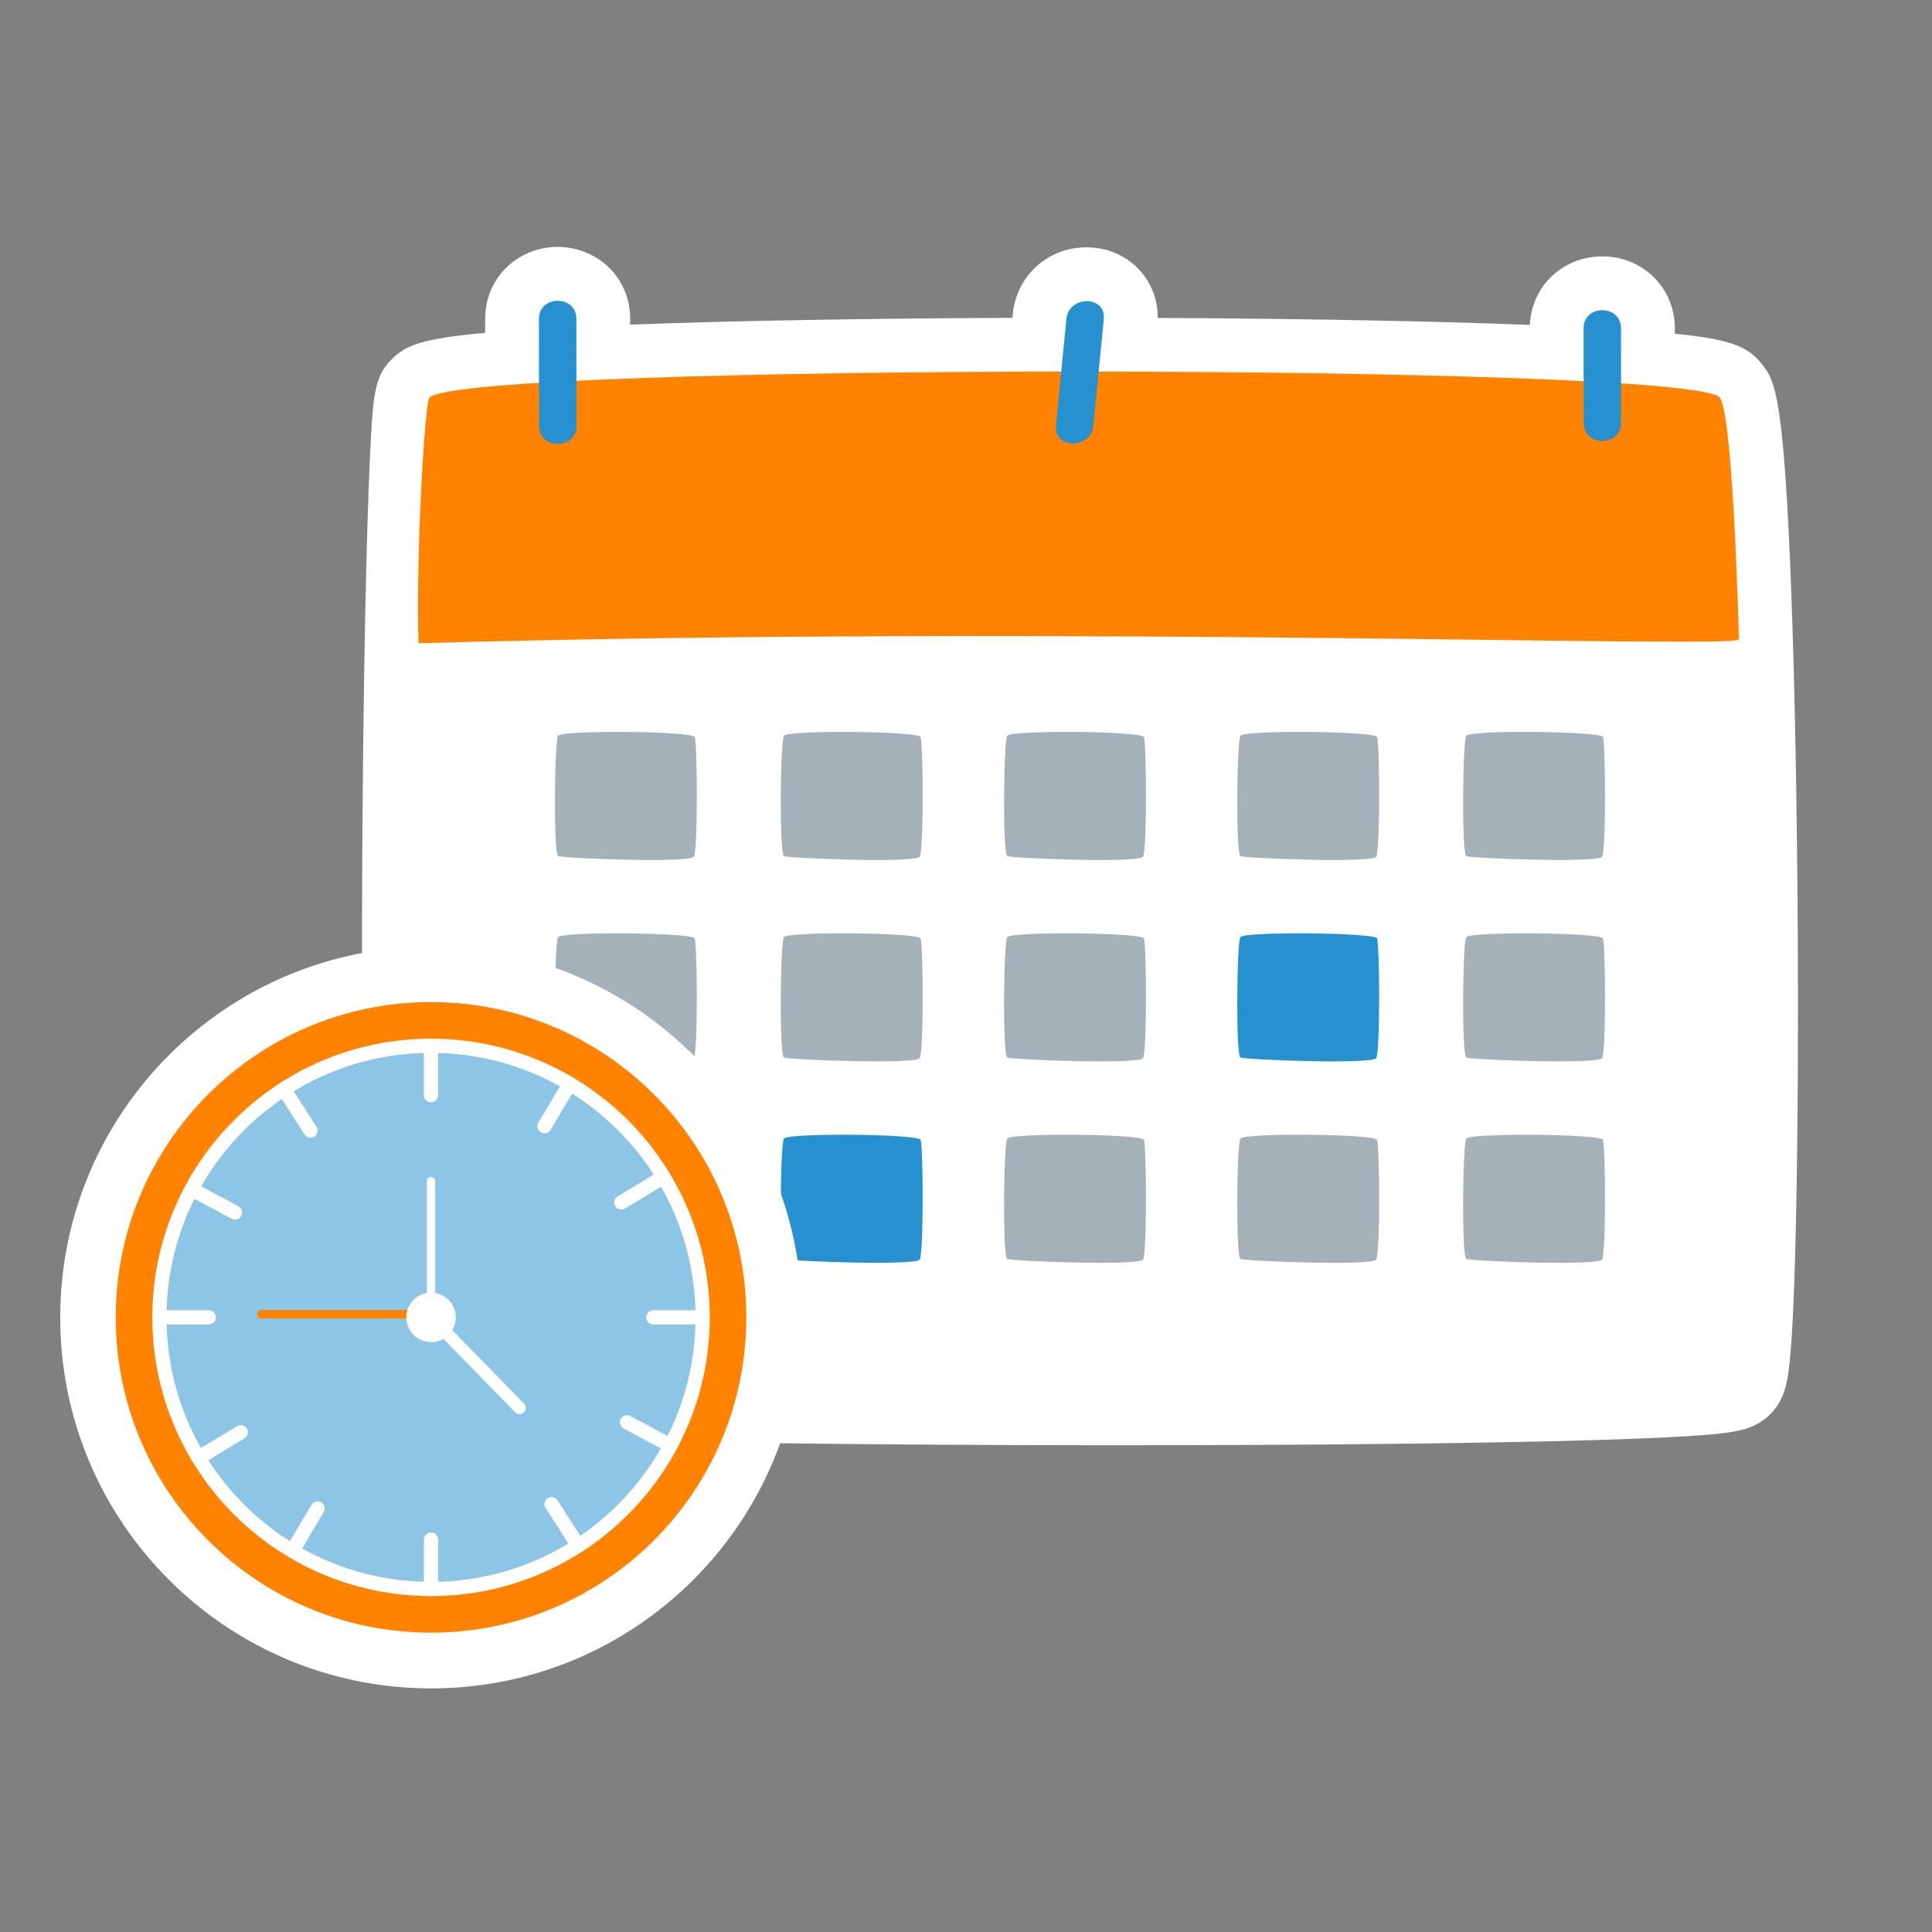 <svg xmlns="http://www.w3.org/2000/svg" xmlns:xlink="http://www.w3.org/1999/xlink" width="1080" zoomAndPan="magnify" viewBox="0 0 810 810" height="1080" preserveAspectRatio="xMidYMid meet" version="1.0"><rect x="0" y="0" width="810" height="810" fill="#808080" stroke="none"/><defs><filter x="0%" y="0%" width="100%" height="100%" id="b13cbf2cfd"><feColorMatrix values="0 0 0 0 1 0 0 0 0 1 0 0 0 0 1 0 0 0 1 0" color-interpolation-filters="sRGB"/></filter><clipPath id="9b1bfb6187"><path d="M 71 103 L 754 103 L 754 657.887 L 71 657.887 Z M 71 103 " clip-rule="nonzero"/></clipPath><mask id="23d161efcd"><g filter="url(#b13cbf2cfd)"><rect x="-81" width="972" fill="#000000" y="-81" height="972" fill-opacity="0.6"/></g></mask><clipPath id="cfb6c8dbf1"><rect x="0" width="560" y="0" height="431"/></clipPath><mask id="dcfa94099f"><g filter="url(#b13cbf2cfd)"><rect x="-81" width="972" fill="#000000" y="-81" height="972" fill-opacity="0.4"/></g></mask><clipPath id="f1bbaff6a3"><path d="M 0.32 1 L 441 1 L 441 225 L 0.32 225 Z M 0.32 1 " clip-rule="nonzero"/></clipPath><clipPath id="ed3b50bf23"><rect x="0" width="442" y="0" height="227"/></clipPath><clipPath id="87d4541715"><path d="M 25.25 396.859 L 336.254 396.859 L 336.254 707.863 L 25.25 707.863 Z M 25.25 396.859 " clip-rule="nonzero"/></clipPath><clipPath id="669847f3a7"><path d="M 180.75 396.859 C 94.871 396.859 25.25 466.48 25.25 552.363 C 25.25 638.242 94.871 707.863 180.75 707.863 C 266.633 707.863 336.254 638.242 336.254 552.363 C 336.254 466.48 266.633 396.859 180.75 396.859 Z M 180.75 396.859 " clip-rule="nonzero"/></clipPath><clipPath id="f6dabcb0fc"><path d="M 42.59 414.203 L 318.59 414.203 L 318.59 690.203 L 42.59 690.203 Z M 42.59 414.203 " clip-rule="nonzero"/></clipPath></defs><g clip-path="url(#9b1bfb6187)"><path fill="#ffffff" d="M 194.516 657.93 C 126.676 657.93 71.484 602.738 71.484 534.902 C 71.484 483.004 104.316 437.113 151.789 419.508 C 151.66 366.336 152.137 307.355 153.109 258.457 C 153.645 231.438 154.316 208.734 155.051 192.805 C 156.312 165.375 156.938 157.902 164.141 150.703 C 169.742 145.102 175.719 142.043 203.395 139.547 C 203.395 137.586 203.395 135.625 203.398 133.66 C 203.402 122.746 208.953 113.023 218.25 107.66 C 227.855 102.121 239.785 102.125 249.379 107.672 C 258.676 113.043 264.219 122.766 264.215 133.684 C 264.215 134.488 264.215 135.293 264.215 136.094 C 307.07 134.488 363.336 133.488 424.461 133.262 C 424.516 132.711 424.566 132.16 424.621 131.613 C 426.285 114.359 441.27 102.18 458.707 103.852 C 474.266 105.352 485.531 118.043 485.371 133.289 C 545.41 133.574 600.059 134.598 641.395 136.215 C 642.117 120.008 655.176 107.508 671.73 107.492 C 671.742 107.492 671.754 107.492 671.762 107.492 C 688.809 107.492 702.168 120.715 702.184 137.609 L 702.184 139.898 C 726.34 142.328 732.844 145.535 738.434 152.371 C 743.613 158.703 747.359 163.281 750.457 234.605 C 752.035 270.949 753.148 320.305 753.59 373.582 C 754.008 423.727 753.785 473.977 752.988 511.449 C 752.566 531.262 752 547.133 751.301 558.613 C 750.113 578.113 748.867 585.207 743.375 591.613 C 736.602 599.516 727.707 600.586 713.754 601.68 C 705.164 602.352 692.941 602.957 677.43 603.488 C 649.215 604.445 609.168 605.164 561.605 605.562 C 475.656 606.285 373.109 605.926 295.863 604.652 C 273.051 637.832 235.387 657.93 194.516 657.93 Z M 700.453 175.609 Z M 700.453 175.609 " fill-opacity="1" fill-rule="nonzero"/></g><g mask="url(#23d161efcd)"><g transform="matrix(1, 0, 0, 1, 173, 154)"><g clip-path="url(#cfb6c8dbf1)"><path fill="#ffffff" d="M 547.969 12.656 C 559.844 27.168 561.16 413.695 553.246 422.93 C 545.332 432.164 16.328 430.844 7.094 422.93 C -2.141 415.012 1.121 18.629 7.094 12.656 C 21.605 -1.855 536.098 -1.855 547.969 12.656 Z M 547.969 12.656 C 559.844 27.168 561.16 413.695 553.246 422.93 C 545.332 432.164 16.328 430.844 7.094 422.93 C -2.141 415.012 1.121 18.629 7.094 12.656 C 21.605 -1.855 536.098 -1.855 547.969 12.656 Z M 547.969 12.656 " fill-opacity="1" fill-rule="nonzero"/></g></g></g><g mask="url(#dcfa94099f)"><g transform="matrix(1, 0, 0, 1, 232, 305)"><g clip-path="url(#ed3b50bf23)"><g clip-path="url(#f1bbaff6a3)"><path fill="#1d3c4f" d="M 59.23 3.961 C 57.832 1.508 3.918 1.016 1.984 3.453 C 0.445 5.395 -0.027 52.977 1.984 53.922 C 3.996 54.867 57.18 56.914 58.902 54.168 C 60.629 51.426 60.371 5.957 59.23 3.961 Z M 153.926 3.961 C 152.527 1.508 98.613 1.016 96.68 3.453 C 95.141 5.395 94.668 52.977 96.68 53.922 C 98.691 54.867 151.875 56.914 153.598 54.168 C 155.324 51.426 155.066 5.957 153.926 3.961 Z M 247.543 3.961 C 246.145 1.508 192.23 1.016 190.297 3.453 C 188.758 5.395 188.285 52.977 190.297 53.922 C 192.309 54.867 245.492 56.914 247.215 54.168 C 248.941 51.426 248.684 5.957 247.543 3.961 Z M 345.312 3.961 C 343.914 1.508 289.996 1.016 288.062 3.453 C 286.527 5.395 286.051 52.977 288.062 53.922 C 290.074 54.867 343.258 56.914 344.984 54.168 C 346.707 51.426 346.449 5.957 345.312 3.961 Z M 440.008 3.961 C 438.609 1.508 384.691 1.016 382.758 3.453 C 381.223 5.395 380.746 52.977 382.758 53.922 C 384.773 54.867 437.953 56.914 439.68 54.168 C 441.402 51.426 441.145 5.957 440.008 3.961 Z M 59.23 88.406 C 57.832 85.953 3.918 85.461 1.984 87.898 C 0.445 89.84 -0.027 137.422 1.984 138.367 C 3.996 139.312 57.18 141.359 58.902 138.613 C 60.629 135.871 60.371 90.402 59.23 88.406 Z M 153.926 88.406 C 152.527 85.953 98.613 85.461 96.68 87.898 C 95.141 89.84 94.668 137.422 96.68 138.367 C 98.691 139.312 151.875 141.359 153.598 138.613 C 155.324 135.871 155.066 90.402 153.926 88.406 Z M 247.543 88.406 C 246.145 85.953 192.23 85.461 190.297 87.898 C 188.758 89.84 188.285 137.422 190.297 138.367 C 192.309 139.312 245.492 141.359 247.215 138.613 C 248.941 135.871 248.684 90.402 247.543 88.406 Z M 440.008 88.406 C 438.609 85.953 384.691 85.461 382.758 87.898 C 381.223 89.84 380.746 137.422 382.758 138.367 C 384.773 139.312 437.953 141.359 439.68 138.613 C 441.402 135.871 441.145 90.402 440.008 88.406 Z M 59.23 172.852 C 57.832 170.398 3.918 169.906 1.984 172.344 C 0.445 174.285 -0.027 221.863 1.984 222.809 C 3.996 223.758 57.18 225.805 58.902 223.059 C 60.629 220.316 60.371 174.848 59.23 172.852 Z M 247.543 172.852 C 246.145 170.398 192.23 169.906 190.297 172.344 C 188.758 174.285 188.285 221.863 190.297 222.809 C 192.309 223.758 245.492 225.805 247.215 223.059 C 248.941 220.316 248.684 174.848 247.543 172.852 Z M 345.312 172.852 C 343.914 170.398 289.996 169.906 288.062 172.344 C 286.527 174.285 286.051 221.863 288.062 222.809 C 290.074 223.758 343.258 225.805 344.984 223.059 C 346.707 220.316 346.449 174.848 345.312 172.852 Z M 440.008 172.852 C 438.609 170.398 384.691 169.906 382.758 172.344 C 381.223 174.285 380.746 221.863 382.758 222.809 C 384.773 223.758 437.953 225.805 439.68 223.059 C 441.402 220.316 441.145 174.848 440.008 172.852 Z M 440.008 172.852 " fill-opacity="1" fill-rule="nonzero"/></g></g></g></g><path fill="#1d3c4f" d="M 294.984 534.902 C 294.984 590.391 250 635.371 194.516 635.371 C 139.027 635.371 94.047 590.391 94.047 534.902 C 94.047 479.414 139.027 434.434 194.516 434.434 C 250 434.434 294.984 479.414 294.984 534.902 Z M 294.984 534.902 C 294.984 590.391 250 635.371 194.516 635.371 C 139.027 635.371 94.047 590.391 94.047 534.902 C 94.047 479.414 139.027 434.434 194.516 434.434 C 250 434.434 294.984 479.414 294.984 534.902 Z M 294.984 534.902 " fill-opacity="1" fill-rule="nonzero"/><path fill="#ff8200" d="M 175.461 269.684 C 174.328 233.473 178.031 168.719 180.094 166.656 C 194.605 152.145 709.098 152.145 720.969 166.656 C 724.719 171.234 727.414 212.887 729.098 268.031 C 729.227 272.137 450.598 261.879 175.461 269.684 Z M 175.461 269.684 C 174.328 233.473 178.031 168.719 180.094 166.656 C 194.605 152.145 709.098 152.145 720.969 166.656 C 724.719 171.234 727.414 212.887 729.098 268.031 C 729.227 272.137 450.598 261.879 175.461 269.684 Z M 175.461 269.684 " fill-opacity="1" fill-rule="nonzero"/><path fill="#2791cf" d="M 225.957 133.676 C 225.961 123.559 241.656 123.574 241.652 133.676 C 241.645 148.625 241.645 163.578 241.684 178.527 C 241.711 188.645 226.016 188.625 225.988 178.527 C 225.949 163.578 225.953 148.625 225.957 133.676 Z M 663.926 137.633 C 663.938 150.855 663.949 164.082 663.941 177.305 C 663.938 187.402 679.633 187.422 679.637 177.305 C 679.645 164.082 679.633 150.855 679.621 137.633 C 679.613 127.535 663.918 127.516 663.926 137.633 Z M 447.078 133.777 C 445.641 148.66 444.172 163.539 442.711 178.418 C 441.727 188.461 457.43 188.395 458.406 178.418 C 459.867 163.539 461.336 148.66 462.773 133.777 C 463.742 123.73 448.039 123.797 447.078 133.777 Z M 577.312 393.406 C 575.914 390.953 521.996 390.461 520.062 392.898 C 518.527 394.84 518.051 442.422 520.062 443.367 C 522.074 444.312 575.258 446.359 576.984 443.613 C 578.707 440.871 578.449 395.402 577.312 393.406 Z M 385.926 477.852 C 384.527 475.398 330.613 474.906 328.68 477.344 C 327.141 479.285 326.668 526.863 328.68 527.809 C 330.691 528.758 383.875 530.805 385.598 528.059 C 387.324 525.316 387.066 479.848 385.926 477.852 Z M 385.926 477.852 " fill-opacity="1" fill-rule="nonzero"/><path fill="#ffffff" d="M 244.648 477.738 C 223.207 515.777 205.16 555.559 190.859 596.824 C 188.371 604 176.504 607.191 170.758 602.211 C 159.383 592.352 148.961 581.637 139.422 569.988 C 133.523 562.785 153.527 555.121 158.664 561.395 C 164.266 568.234 170.211 574.719 176.441 580.934 C 189.941 544.922 206.113 510.008 225.016 476.469 C 228.863 469.641 249.883 468.453 244.648 477.738 Z M 244.648 477.738 C 223.207 515.777 205.16 555.559 190.859 596.824 C 188.371 604 176.504 607.191 170.758 602.211 C 159.383 592.352 148.961 581.637 139.422 569.988 C 133.523 562.785 153.527 555.121 158.664 561.395 C 164.266 568.234 170.211 574.719 176.441 580.934 C 189.941 544.922 206.113 510.008 225.016 476.469 C 228.863 469.641 249.883 468.453 244.648 477.738 Z M 244.648 477.738 " fill-opacity="1" fill-rule="nonzero"/><g clip-path="url(#87d4541715)"><g clip-path="url(#669847f3a7)"><path fill="#ffffff" d="M 25.25 396.859 L 336.254 396.859 L 336.254 707.863 L 25.25 707.863 Z M 25.25 396.859 " fill-opacity="1" fill-rule="nonzero"/></g></g><path fill="#ff8200" d="M 315.871 552.32 C 315.871 626.969 255.359 687.48 180.711 687.48 C 106.062 687.48 45.547 626.969 45.547 552.32 C 45.547 477.672 106.062 417.16 180.711 417.16 C 255.359 417.16 315.871 477.672 315.871 552.32 " fill-opacity="1" fill-rule="nonzero"/><g clip-path="url(#f6dabcb0fc)"><path fill="#ffffff" d="M 315.871 552.32 L 312.895 552.32 C 312.895 588.832 298.102 621.859 274.18 645.793 C 250.25 669.715 217.223 684.508 180.711 684.508 C 144.199 684.508 111.172 669.715 87.238 645.793 C 63.312 621.859 48.523 588.832 48.52 552.32 C 48.523 515.809 63.312 482.781 87.238 458.852 C 111.172 434.926 144.199 420.137 180.711 420.133 C 217.223 420.137 250.25 434.926 274.18 458.852 C 298.102 482.781 312.895 515.809 312.895 552.32 L 318.844 552.32 C 318.848 514.184 303.379 479.629 278.387 454.645 C 253.398 429.648 218.848 414.184 180.711 414.184 C 142.574 414.184 108.02 429.648 83.031 454.645 C 58.039 479.629 42.57 514.184 42.57 552.32 C 42.57 590.457 58.039 625.012 83.031 649.996 C 108.02 674.992 142.574 690.457 180.711 690.457 C 218.848 690.457 253.398 674.992 278.387 649.996 C 303.379 625.012 318.848 590.457 318.844 552.32 L 315.871 552.32 " fill-opacity="1" fill-rule="nonzero"/></g><path fill="#8dc5e6" d="M 294.582 552.32 C 294.582 615.211 243.598 666.191 180.711 666.191 C 117.82 666.191 66.836 615.211 66.836 552.32 C 66.836 489.434 117.82 438.445 180.711 438.445 C 243.598 438.445 294.582 489.434 294.582 552.32 " fill-opacity="1" fill-rule="nonzero"/><path fill="#ffffff" d="M 294.582 552.32 L 291.605 552.32 C 291.605 582.953 279.199 610.656 259.125 630.738 C 239.051 650.809 211.34 663.215 180.711 663.215 C 150.078 663.215 122.375 650.809 102.293 630.738 C 82.219 610.656 69.812 582.953 69.812 552.32 C 69.812 521.688 82.219 493.984 102.293 473.902 C 122.375 453.832 150.078 441.422 180.711 441.422 C 211.34 441.422 239.051 453.832 259.125 473.902 C 279.199 493.984 291.605 521.688 291.605 552.32 L 297.559 552.32 C 297.559 520.062 284.473 490.832 263.332 469.695 C 242.199 448.555 212.969 435.469 180.711 435.473 C 148.457 435.469 119.223 448.555 98.086 469.695 C 76.941 490.832 63.859 520.062 63.863 552.32 C 63.859 584.574 76.941 613.809 98.086 634.941 C 119.223 656.086 148.453 669.168 180.711 669.168 C 212.969 669.168 242.199 656.086 263.332 634.941 C 284.473 613.809 297.559 584.574 297.559 552.32 L 294.582 552.32 " fill-opacity="1" fill-rule="nonzero"/><path fill="#8dc5e6" d="M 278.188 493.449 L 260.473 504.145 " fill-opacity="1" fill-rule="nonzero"/><path fill="#ffffff" d="M 276.645 490.902 L 258.934 501.602 C 257.527 502.449 257.078 504.277 257.926 505.688 C 258.777 507.09 260.605 507.543 262.012 506.695 L 279.723 495.996 C 281.133 495.145 281.582 493.32 280.73 491.914 C 279.883 490.504 278.055 490.055 276.645 490.902 " fill-opacity="1" fill-rule="nonzero"/><path fill="#8dc5e6" d="M 100.949 600.488 L 83.234 611.188 " fill-opacity="1" fill-rule="nonzero"/><path fill="#ffffff" d="M 99.41 597.945 L 81.695 608.641 C 80.289 609.492 79.84 611.316 80.688 612.727 C 81.535 614.133 83.367 614.586 84.773 613.734 L 102.484 603.035 C 103.895 602.188 104.344 600.359 103.492 598.953 C 102.645 597.543 100.816 597.094 99.41 597.945 " fill-opacity="1" fill-rule="nonzero"/><path fill="#8dc5e6" d="M 238.844 454.402 L 228.277 472.195 " fill-opacity="1" fill-rule="nonzero"/><path fill="#ffffff" d="M 236.281 452.883 L 225.719 470.676 C 224.883 472.09 225.348 473.918 226.762 474.754 C 228.176 475.594 230 475.129 230.84 473.715 L 241.402 455.922 C 242.242 454.508 241.777 452.684 240.363 451.844 C 238.949 451.004 237.121 451.473 236.281 452.883 " fill-opacity="1" fill-rule="nonzero"/><path fill="#8dc5e6" d="M 133.141 632.441 L 122.574 650.23 " fill-opacity="1" fill-rule="nonzero"/><path fill="#ffffff" d="M 130.582 630.918 L 120.016 648.715 C 119.18 650.129 119.645 651.953 121.059 652.793 C 122.473 653.633 124.297 653.168 125.137 651.754 L 135.699 633.957 C 136.539 632.547 136.074 630.723 134.66 629.883 C 133.246 629.043 131.422 629.508 130.582 630.918 " fill-opacity="1" fill-rule="nonzero"/><path fill="#ffffff" d="M 294.582 549.34 L 273.895 549.34 C 272.25 549.34 270.918 550.676 270.918 552.32 C 270.918 553.961 272.25 555.293 273.895 555.293 L 294.582 555.293 C 296.227 555.293 297.559 553.961 297.559 552.32 C 297.559 550.676 296.227 549.34 294.582 549.34 " fill-opacity="1" fill-rule="nonzero"/><path fill="#ffffff" d="M 87.531 549.34 L 66.836 549.34 C 65.195 549.34 63.863 550.676 63.863 552.32 C 63.863 553.961 65.195 555.293 66.836 555.293 L 87.531 555.293 C 89.172 555.293 90.508 553.961 90.508 552.32 C 90.508 550.676 89.172 549.34 87.531 549.34 " fill-opacity="1" fill-rule="nonzero"/><path fill="#8dc5e6" d="M 80.309 498.59 L 98.555 508.355 " fill-opacity="1" fill-rule="nonzero"/><path fill="#ffffff" d="M 78.906 501.219 L 97.148 510.977 C 98.598 511.754 100.402 511.207 101.176 509.758 C 101.953 508.309 101.406 506.504 99.957 505.73 L 81.715 495.969 C 80.266 495.195 78.461 495.742 77.688 497.191 C 76.91 498.637 77.457 500.441 78.906 501.219 " fill-opacity="1" fill-rule="nonzero"/><path fill="#8dc5e6" d="M 262.867 596.281 L 281.113 606.047 " fill-opacity="1" fill-rule="nonzero"/><path fill="#ffffff" d="M 261.461 598.906 L 279.707 608.668 C 281.152 609.445 282.957 608.898 283.734 607.449 C 284.508 606 283.961 604.195 282.516 603.422 L 264.27 593.66 C 262.82 592.887 261.02 593.434 260.242 594.879 C 259.469 596.328 260.016 598.133 261.461 598.906 " fill-opacity="1" fill-rule="nonzero"/><path fill="#8dc5e6" d="M 118.988 456.625 L 130.203 474.016 " fill-opacity="1" fill-rule="nonzero"/><path fill="#ffffff" d="M 116.484 458.238 L 127.703 475.629 C 128.594 477.008 130.438 477.406 131.816 476.512 C 133.195 475.621 133.598 473.781 132.703 472.402 L 121.484 455.016 C 120.594 453.633 118.758 453.234 117.375 454.125 C 115.992 455.016 115.598 456.855 116.484 458.238 " fill-opacity="1" fill-rule="nonzero"/><path fill="#8dc5e6" d="M 231.215 630.625 L 242.434 648.012 " fill-opacity="1" fill-rule="nonzero"/><path fill="#ffffff" d="M 228.719 632.234 L 239.934 649.625 C 240.824 651.004 242.668 651.406 244.047 650.512 C 245.43 649.621 245.824 647.781 244.934 646.398 L 233.719 629.012 C 232.824 627.629 230.984 627.234 229.605 628.125 C 228.223 629.016 227.828 630.855 228.719 632.234 " fill-opacity="1" fill-rule="nonzero"/><path fill="#ffffff" d="M 177.734 438.445 L 177.734 459.137 C 177.734 460.781 179.066 462.117 180.711 462.117 C 182.352 462.117 183.684 460.781 183.684 459.137 L 183.684 438.445 C 183.684 436.805 182.352 435.473 180.711 435.473 C 179.066 435.473 177.734 436.805 177.734 438.445 " fill-opacity="1" fill-rule="nonzero"/><path fill="#ffffff" d="M 177.734 645.5 L 177.734 666.191 C 177.734 667.836 179.066 669.168 180.711 669.168 C 182.352 669.168 183.684 667.836 183.684 666.191 L 183.684 645.5 C 183.684 643.855 182.352 642.527 180.711 642.527 C 179.066 642.527 177.734 643.855 177.734 645.5 " fill-opacity="1" fill-rule="nonzero"/><path fill="#ffffff" d="M 182.445 547.109 C 182.445 548.066 181.668 548.844 180.711 548.844 C 179.75 548.844 178.973 548.066 178.973 547.109 L 178.973 495.188 C 178.973 494.227 179.75 493.449 180.711 493.449 C 181.668 493.449 182.445 494.227 182.445 495.188 L 182.445 547.109 " fill-opacity="1" fill-rule="nonzero"/><path fill="#ffffff" d="M 219.629 592.121 C 218.602 593.125 216.953 593.105 215.945 592.074 L 181.449 556.746 C 180.445 555.715 180.465 554.062 181.492 553.059 C 182.523 552.051 184.176 552.074 185.18 553.105 L 219.672 588.434 C 220.68 589.465 220.66 591.117 219.629 592.121 " fill-opacity="1" fill-rule="nonzero"/><path fill="#ff8200" d="M 182.445 551.016 C 182.445 552.008 181.859 552.809 181.141 552.809 L 109.18 552.809 C 108.461 552.809 107.875 552.008 107.875 551.016 C 107.875 550.027 108.461 549.227 109.18 549.227 L 181.141 549.227 C 181.859 549.227 182.445 550.027 182.445 551.016 " fill-opacity="1" fill-rule="nonzero"/><path fill="#ffffff" d="M 191.082 552.32 C 191.082 558.047 186.438 562.691 180.711 562.691 C 174.98 562.691 170.34 558.047 170.34 552.32 C 170.34 546.594 174.98 541.949 180.711 541.949 C 186.438 541.949 191.082 546.594 191.082 552.32 " fill-opacity="1" fill-rule="nonzero"/></svg>